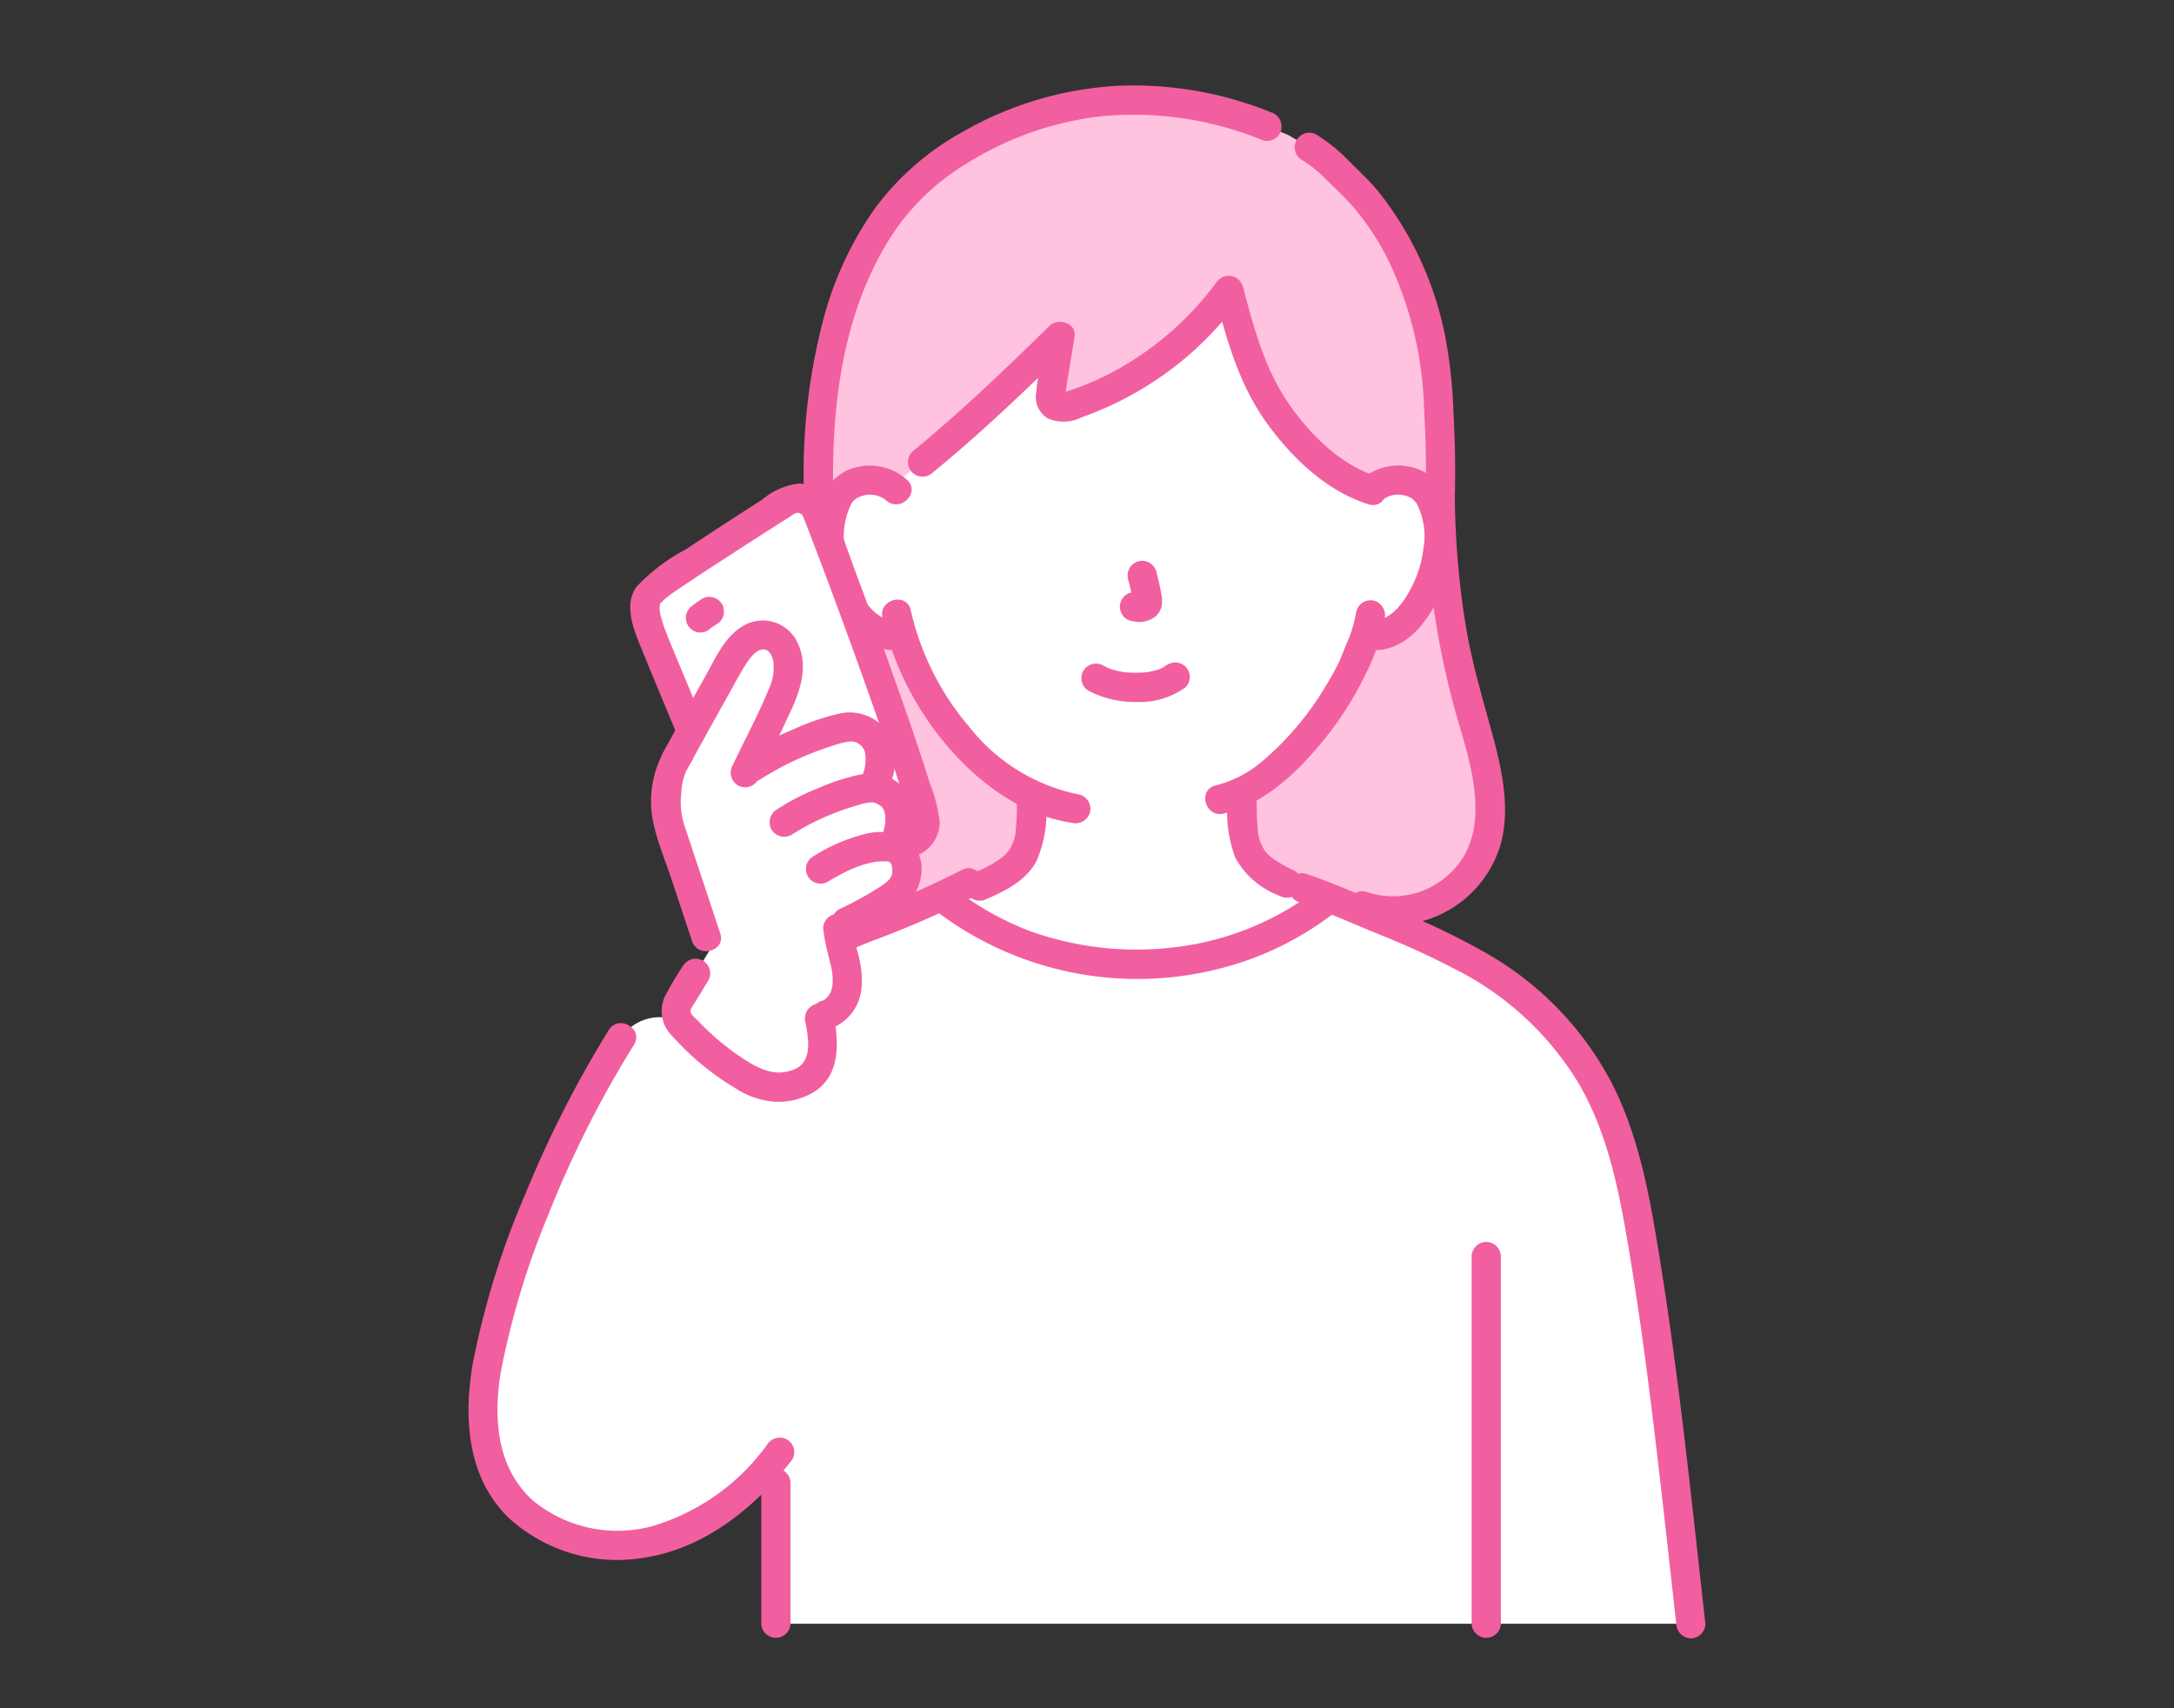 <svg id="illust_call" xmlns="http://www.w3.org/2000/svg" xmlns:xlink="http://www.w3.org/1999/xlink" width="168" height="132" viewBox="0 0 168 132">
  <rect x="0" y="0" width="168" height="132" fill="#333333" stroke="none"/>
  <defs>
    <clipPath id="clip-path">
      <rect id="長方形_324" data-name="長方形 324" width="168" height="132" fill="none"/>
    </clipPath>
  </defs>
  <g id="グループ_200" data-name="グループ 200" clip-path="url(#clip-path)">
    <path id="パス_1551" data-name="パス 1551" d="M58.937,75.566a77.947,77.947,0,0,1,11.838-5.418c.78-.333,1.412-.608,1.978-.867a24.462,24.462,0,0,0,29.979.132c.508.216,1.039.447,1.8.753,6.445,2.615,13.032,5.081,17.383,11.324A28.9,28.9,0,0,1,126.421,93.2c1.765,9.666,2.685,18.426,4.237,32.27h-70.7s0-6.857,0-12.886a17.453,17.453,0,0,1-10.067,6.618c-4.19.794-8.964-.795-11.162-4.443s-1.472-8.281-.364-12.383a83.359,83.359,0,0,1,9.653-22.218,3.6,3.6,0,0,1,4.7-1.111C55.537,80.618,58.937,75.566,58.937,75.566Z" fill="#fff"/>
    <path id="パス_1552" data-name="パス 1552" d="M105.346,70.019a7.55,7.55,0,0,0,9.446-4.793c1-3.121-.244-7.166-1.174-10.31a60.59,60.59,0,0,1-2.323-16.562c.106-3.256-.121-7.117-.237-8.733-.4-5.6-2.924-11.862-6.554-15.34a16.438,16.438,0,0,0-3.351-2.911s-.813-.477-1.627-.952l-1.615-.655A26.447,26.447,0,0,0,87.338,7.738a25.9,25.9,0,0,0-16.643,6.506c-4.773,4.569-7.8,12.915-7.417,24.423,0,7.8-.64,13.424-1.535,16.623a37.7,37.7,0,0,0-1.151,8.055c-.027,3.229,3.578,7.713,9.228,6.776" fill="#ffc2df"/>
    <path id="パス_1553" data-name="パス 1553" d="M96.672,60.794c-.228.133-.459.257-.693.37v.862c0,.561,0,.948.061,1.831a5.483,5.483,0,0,0,.266,1.539,3.777,3.777,0,0,0,1.126,1.644,9.061,9.061,0,0,0,2.022,1.209s2.036.919,3.023,1.363l-.014.01a24.495,24.495,0,0,1-29.42-.108c2.178-.892,3.711-1.271,5.214-2.475a3.785,3.785,0,0,0,1.126-1.644,5.52,5.52,0,0,0,.266-1.539c.065-.883.061-1.27.065-1.831v-.591A18.177,18.177,0,0,1,73.8,56.612a21.9,21.9,0,0,1-4.08-7.569,3.16,3.16,0,0,1-2.619-.684,8.808,8.808,0,0,1-2.588-4.2,8.1,8.1,0,0,1,.236-5.709A2.706,2.706,0,0,1,67.18,37.1a3,3,0,0,1,1.727.468,136.57,136.57,0,0,0,13-11.6c-.145,1.222-.651,3.312-.733,4.577-.033.508.075.685.461.867a1.773,1.773,0,0,0,1.029-.047,24.661,24.661,0,0,0,12.288-8.948,42.435,42.435,0,0,0,2.457,7.371c2.046,3.863,5.512,7.118,8.6,8.079A2.862,2.862,0,0,1,108.1,37.1a2.706,2.706,0,0,1,2.432,1.352,8.092,8.092,0,0,1,.237,5.709,8.819,8.819,0,0,1-2.589,4.2,3.215,3.215,0,0,1-2.48.716l-.171-.028c-.294.856-.661,1.618-.785,1.995-.607,1.646-3.883,7.305-8.073,9.751Z" fill="#fff"/>
    <path id="パス_1554" data-name="パス 1554" d="M84.129,53.381a7.7,7.7,0,0,0,3.706.862,6.072,6.072,0,0,0,3.778-1.131,1.13,1.13,0,0,0,0-1.6,1.165,1.165,0,0,0-1.6,0c.382-.3-.069.028-.193.094-.1.052-.367.125-.037.028-.1.031-.2.078-.307.112a5.912,5.912,0,0,1-.862.2c.163-.027.089-.012-.031,0-.085.008-.169.015-.254.02q-.306.02-.612.017c-.183,0-.366-.007-.549-.02-.083-.005-.167-.012-.251-.02-.047-.005-.354-.062-.07-.006-.271-.053-.54-.1-.805-.179-.113-.034-.223-.075-.334-.113-.27-.092.211.1-.033-.011q-.207-.1-.41-.2a1.129,1.129,0,1,0-1.139,1.95Z" fill="#f15fa0"/>
    <path id="パス_1555" data-name="パス 1555" d="M87.174,44.762a16.516,16.516,0,0,1,.4,1.824l-.04-.3a1.062,1.062,0,0,1,.007.252l.041-.3a.759.759,0,0,1-.028.114l.114-.27a.468.468,0,0,1-.04.073l.176-.229a.372.372,0,0,1-.06.059l.229-.176a1.526,1.526,0,0,1-.144.077l.269-.114a1.069,1.069,0,0,1-.244.071l.3-.041a.974.974,0,0,1-.229,0l.3.041c-.086-.013-.171-.033-.257-.045a.851.851,0,0,0-.45-.02.83.83,0,0,0-.42.134,1.128,1.128,0,0,0-.4,1.544,1.081,1.081,0,0,0,.675.519c.213.029.42.083.637.093a2.078,2.078,0,0,0,.962-.232,1.43,1.43,0,0,0,.78-.938,2.272,2.272,0,0,0-.009-.988c-.1-.588-.235-1.17-.386-1.746a1.166,1.166,0,0,0-.519-.675,1.129,1.129,0,0,0-1.658,1.275Z" fill="#f15fa0"/>
    <path id="パス_1556" data-name="パス 1556" d="M76.009,69.564c1.556-.644,3.234-1.454,4.075-3a9.461,9.461,0,0,0,.759-4.541,1.129,1.129,0,1,0-2.258,0c0,.531-.013,1.062-.048,1.592-.013.189-.027.379-.043.568,0,.026-.032.312-.016.184s-.033.191-.032.184a3.3,3.3,0,0,1-.132.489c-.027.078-.092.219-.023.068-.035.076-.071.152-.109.227a4.038,4.038,0,0,1-.227.387c-.015.023-.178.231-.088.126s-.111.118-.107.113c-.047.049-.1.1-.144.143,0,0-.2.174-.132.117s-.136.1-.156.115c-.075.053-.15.105-.227.156a9.1,9.1,0,0,1-.88.514c-.159.081-.319.159-.482.233l-.2.088a.73.73,0,0,1-.133.057,1.16,1.16,0,0,0-.789,1.389,1.141,1.141,0,0,0,1.389.788Z" fill="#f15fa0"/>
    <path id="パス_1557" data-name="パス 1557" d="M94.851,62.025a10.108,10.108,0,0,0,.613,4.255,6.466,6.466,0,0,0,3.421,2.943,1.158,1.158,0,0,0,1.545-.4,1.143,1.143,0,0,0-.4-1.545,9.864,9.864,0,0,1-1.712-.971c-.045-.033-.2-.157-.082-.061-.062-.053-.124-.106-.184-.162a3.375,3.375,0,0,1-.292-.317c.1.123.036.045-.019-.038-.035-.053-.069-.106-.1-.161-.082-.137-.147-.281-.221-.423s.052.16,0,0c-.028-.087-.063-.171-.089-.259a4.662,4.662,0,0,1-.108-.5q-.02-.122,0,.021l-.012-.111c0-.074-.013-.148-.019-.222-.016-.184-.028-.369-.039-.553-.03-.5-.039-1-.039-1.5a1.13,1.13,0,0,0-2.259,0Z" fill="#f15fa0"/>
    <path id="パス_1558" data-name="パス 1558" d="M104.817,47.212a9.912,9.912,0,0,1-.695,2.379c-.118.291-.245.579-.361.871-.043.107-.251.628-.1.285a18.626,18.626,0,0,1-1.23,2.292,22.936,22.936,0,0,1-4.886,5.785,8.915,8.915,0,0,1-3.6,1.867c-1.415.33-.816,2.507.6,2.178,2.828-.658,5.186-2.706,7.037-4.851a25.624,25.624,0,0,0,3.933-5.906,15.88,15.88,0,0,0,1.485-4.3,1.167,1.167,0,0,0-.788-1.388,1.136,1.136,0,0,0-1.389.788Z" fill="#f15fa0"/>
    <path id="パス_1559" data-name="パス 1559" d="M68.2,47.74a23.4,23.4,0,0,0,5.13,10.055c2.46,2.822,5.728,5.22,9.507,5.787a1.165,1.165,0,0,0,1.388-.789,1.136,1.136,0,0,0-.788-1.388,14.4,14.4,0,0,1-8.51-5.207,21.013,21.013,0,0,1-4.549-9.058C70.045,45.725,67.867,46.324,68.2,47.74Z" fill="#f15fa0"/>
    <path id="パス_1560" data-name="パス 1560" d="M70.088,37.074a4.307,4.307,0,0,0-4.74-.671,4.162,4.162,0,0,0-2.117,2.859,10.618,10.618,0,0,0,1.555,8.176c1.065,1.6,2.748,3.032,4.793,2.766a1.166,1.166,0,0,0,1.13-1.129,1.136,1.136,0,0,0-1.13-1.129c-1.508.2-2.526-1.02-3.194-2.225a8.782,8.782,0,0,1-1.106-3.362,5.632,5.632,0,0,1,.554-3.513c.043-.062.032-.05-.035.037.033-.041.067-.081.1-.119s.257-.24.17-.173a1.741,1.741,0,0,1,.668-.3,1.94,1.94,0,0,1,1.753.384C69.573,39.636,71.176,38.044,70.088,37.074Z" fill="#f15fa0"/>
    <path id="パス_1561" data-name="パス 1561" d="M106.789,38.671a1.939,1.939,0,0,1,1.753-.383,1.739,1.739,0,0,1,.668.3c-.063-.048.36.43.213.218a5.479,5.479,0,0,1,.579,3.55,8.771,8.771,0,0,1-1.067,3.289c-.667,1.231-1.7,2.5-3.234,2.3a1.135,1.135,0,0,0-1.129,1.129A1.158,1.158,0,0,0,105.7,50.2c3.338.434,5.369-3.189,6.2-5.881.742-2.394.736-6.1-1.554-7.682a4.276,4.276,0,0,0-5.158.433C104.105,38.044,105.707,39.636,106.789,38.671Z" fill="#f15fa0"/>
    <path id="パス_1562" data-name="パス 1562" d="M62.149,38.665c0,3.265-.1,6.535-.407,9.788A38.489,38.489,0,0,1,60.734,54.7a37.989,37.989,0,0,0-1.255,8.063,7.915,7.915,0,0,0,2.3,5.857,9.327,9.327,0,0,0,8.339,2.592,1.136,1.136,0,0,0,.788-1.389,1.156,1.156,0,0,0-1.389-.788,6.971,6.971,0,0,1-6.046-1.914,5.958,5.958,0,0,1-.83-1.016,6.4,6.4,0,0,1-.616-1.182q-.1-.277-.176-.563c-.029-.111-.052-.223-.077-.336,0-.017-.054-.379-.027-.14a8.878,8.878,0,0,1,.008-1.512A38.865,38.865,0,0,1,62.963,55.1a42.7,42.7,0,0,0,1-6.229c.339-3.388.445-6.8.448-10.2A1.13,1.13,0,0,0,62.149,38.665Z" fill="#f15fa0"/>
    <path id="パス_1563" data-name="パス 1563" d="M110.166,38.354a63.231,63.231,0,0,0,2.416,17.037c1.186,4.009,2.946,9.4-.979,12.483a6.318,6.318,0,0,1-5.956,1.056c-1.378-.472-1.969,1.708-.6,2.178a8.722,8.722,0,0,0,10.914-5.844c.74-2.66.159-5.547-.536-8.15-.755-2.83-1.611-5.6-2.113-8.5a65.491,65.491,0,0,1-.887-10.264A1.13,1.13,0,0,0,110.166,38.354Z" fill="#f15fa0"/>
    <path id="パス_1564" data-name="パス 1564" d="M100.583,12.343a9.673,9.673,0,0,1,1.884,1.508c.683.68,1.4,1.338,2.039,2.058a19.881,19.881,0,0,1,3.051,4.782,28.3,28.3,0,0,1,2.481,10.673c.128,2.326.2,4.66.127,6.989-.044,1.454,2.214,1.452,2.259,0,.067-2.195.006-4.393-.106-6.586a38.5,38.5,0,0,0-.58-5.473,26.074,26.074,0,0,0-5.2-11.468c-.7-.858-1.517-1.608-2.3-2.392a12.957,12.957,0,0,0-2.521-2.041,1.13,1.13,0,0,0-1.14,1.95Z" fill="#f15fa0"/>
    <path id="パス_1565" data-name="パス 1565" d="M98.211,8.673A28.32,28.32,0,0,0,86.406,6.628a26.991,26.991,0,0,0-11.874,3.483A21.146,21.146,0,0,0,67.684,16a26.726,26.726,0,0,0-4.094,8.817,46.8,46.8,0,0,0-1.442,13.851c.046,1.45,2.3,1.456,2.258,0-.219-6.964.631-14.486,4.5-20.468a17.886,17.886,0,0,1,5.647-5.474A25.072,25.072,0,0,1,84.977,8.995a26.274,26.274,0,0,1,12.634,1.856A1.135,1.135,0,0,0,99,10.063a1.156,1.156,0,0,0-.788-1.389Z" fill="#f15fa0"/>
    <path id="パス_1566" data-name="パス 1566" d="M59.507,76.541a55.191,55.191,0,0,1,7.978-3.865,75.751,75.751,0,0,0,7.968-3.492c1.274-.7.136-2.652-1.14-1.95a76.131,76.131,0,0,1-7.827,3.427,57.342,57.342,0,0,0-8.118,3.93C57.13,75.348,58.264,77.3,59.507,76.541Z" fill="#f15fa0"/>
    <path id="パス_1567" data-name="パス 1567" d="M72.61,70.6a25.676,25.676,0,0,0,23.866,3.571,24.342,24.342,0,0,0,6.557-3.571,1.166,1.166,0,0,0,.405-1.545,1.136,1.136,0,0,0-1.545-.4,22.428,22.428,0,0,1-10.908,4.516,24.521,24.521,0,0,1-11.332-1.2,22.548,22.548,0,0,1-5.9-3.314,1.137,1.137,0,0,0-1.545.4A1.158,1.158,0,0,0,72.61,70.6Z" fill="#f15fa0"/>
    <path id="パス_1568" data-name="パス 1568" d="M93.924,22.942c.9,3.421,1.87,6.853,3.973,9.753,1.962,2.705,4.6,5.248,7.856,6.274,1.39.439,1.984-1.741.6-2.177-2.777-.877-5.111-3.223-6.735-5.558-1.857-2.67-2.695-5.782-3.518-8.892a1.13,1.13,0,0,0-2.178.6Z" fill="#f15fa0"/>
    <path id="パス_1569" data-name="パス 1569" d="M93.964,21.87A24.044,24.044,0,0,1,86.1,28.685a21.858,21.858,0,0,1-2.321,1.086c-.4.159-.815.312-1.229.446-.029.009-.566.113-.573.123.069-.084.431.35.321.339-.042-.005.69-4.264.746-4.711.128-1.02-1.291-1.423-1.927-.8-3.428,3.365-6.908,6.692-10.623,9.74a1.137,1.137,0,0,0,0,1.6,1.154,1.154,0,0,0,1.6,0c3.716-3.048,7.2-6.375,10.624-9.74l-1.928-.8c-.171,1.359-.588,2.912-.716,4.366a1.938,1.938,0,0,0,.885,1.992,3.1,3.1,0,0,0,2.639-.084,25.839,25.839,0,0,0,8.5-5.006,27.821,27.821,0,0,0,3.83-4.226,1.137,1.137,0,0,0-.406-1.545A1.157,1.157,0,0,0,93.964,21.87Z" fill="#f15fa0"/>
    <path id="パス_1570" data-name="パス 1570" d="M47.044,79.591a85.578,85.578,0,0,0-6.416,12.6,63.976,63.976,0,0,0-4.087,13.14c-.722,4.161-.465,8.759,2.708,11.9a12.411,12.411,0,0,0,10.615,3.12c4.671-.74,8.56-3.923,11.363-7.571a1.136,1.136,0,0,0-.405-1.545,1.158,1.158,0,0,0-1.545.4,16.852,16.852,0,0,1-8.873,6.295,10.284,10.284,0,0,1-9.139-1.913c-2.911-2.536-3.166-6.515-2.546-10.092a62.59,62.59,0,0,1,3.688-12.151,82.243,82.243,0,0,1,6.587-13.048C49.761,79.492,47.808,78.357,47.044,79.591Z" fill="#f15fa0"/>
    <path id="パス_1571" data-name="パス 1571" d="M131.787,125.473c-1.049-9.363-2-18.749-3.5-28.053-.743-4.611-1.513-9.236-3.6-13.462a24.685,24.685,0,0,0-9.643-10.195,53.419,53.419,0,0,0-6.875-3.327c-2.37-.99-4.743-2.051-7.169-2.894-1.375-.478-1.966,1.7-.6,2.178,2.09.727,4.122,1.643,6.17,2.481a63.192,63.192,0,0,1,5.854,2.678,23.454,23.454,0,0,1,9.675,9.014c2.271,4.005,3.084,8.516,3.831,13,.663,3.989,1.212,8,1.707,12.008.68,5.517,1.279,11.045,1.9,16.57a1.163,1.163,0,0,0,1.129,1.129A1.137,1.137,0,0,0,131.787,125.473Z" fill="#f15fa0"/>
    <path id="パス_1572" data-name="パス 1572" d="M58.829,114.554v10.919a1.13,1.13,0,0,0,2.258,0V114.554A1.13,1.13,0,0,0,58.829,114.554Z" fill="#f15fa0"/>
    <path id="パス_1573" data-name="パス 1573" d="M115.982,125.473V97.052a1.13,1.13,0,0,0-2.258,0v28.421a1.13,1.13,0,0,0,2.258,0" fill="#f15fa0"/>
    <path id="パス_1574" data-name="パス 1574" d="M58.888,69.587c-2.506-6.046-6.962-16.633-8.466-20.337a5.173,5.173,0,0,1-.5-2.925c.24-.8,2.3-2,3.081-2.522q3.875-2.589,7.821-5.071a1.554,1.554,0,0,1,2.263.718c1.284,3.152,7.158,18.907,8.36,23.761a1.556,1.556,0,0,1-.824,1.77L60.575,69.587" fill="#fff"/>
    <path id="パス_1575" data-name="パス 1575" d="M59.977,69.286C57.558,63.451,55.1,57.632,52.683,51.8c-.416-1-.845-2-1.237-3.011a8.859,8.859,0,0,1-.4-1.251,2.978,2.978,0,0,1-.074-.5c0-.079.022-.449.008-.352-.02.146.076-.049,0,0s.041-.047.052-.059a4.137,4.137,0,0,1,.375-.362,9,9,0,0,1,.791-.592c1.51-1.035,3.057-2.021,4.591-3.021q1.428-.928,2.866-1.847.672-.427,1.344-.852c.247-.155.487-.381.745-.314a.844.844,0,0,1,.2.106c.044.025.063.094.094.135,0,0-.056-.133-.019-.058.066.134.113.282.169.422q.2.5.392,1,.548,1.417,1.08,2.838,1.437,3.825,2.815,7.67c.919,2.563,1.824,5.136,2.669,7.727.324.993.641,1.989.928,2.994a4.881,4.881,0,0,1,.285,1.065c.008.286-.172.4-.4.511C66.778,65.6,63.519,67,60.3,68.474l-.3.137a1.137,1.137,0,0,0-.4,1.544,1.155,1.155,0,0,0,1.545.4l9.686-4.441a2.793,2.793,0,0,0,1.787-2.581,11.776,11.776,0,0,0-.788-3.078c-.813-2.618-1.717-5.206-2.632-7.789q-1.47-4.151-3.013-8.274C65.5,42.566,64.9,40.649,64.06,38.88a2.68,2.68,0,0,0-2.3-1.511,5.16,5.16,0,0,0-2.856,1.238Q55.934,40.5,53,42.449a14.687,14.687,0,0,0-3.788,2.865c-1.053,1.386-.24,3.349.34,4.766,2.428,5.934,4.933,11.836,7.4,17.756q.427,1.026.852,2.05a1.166,1.166,0,0,0,1.389.788A1.134,1.134,0,0,0,59.977,69.286Z" fill="#f15fa0"/>
    <path id="パス_1576" data-name="パス 1576" d="M54.852,73.282l.027.082c-1.5,2.46-1.5,2.469-2.252,3.7a2.106,2.106,0,0,0-.409,1.092,2.018,2.018,0,0,0,.66,1.237,20.949,20.949,0,0,0,4.645,3.8,6.666,6.666,0,0,0,1.1.56,4.416,4.416,0,0,0,3.077-.038,2.723,2.723,0,0,0,1.862-2.6,9.86,9.86,0,0,0-.275-2.629,2.215,2.215,0,0,0,2.087-1.831,5.331,5.331,0,0,0-.112-2.473,15.384,15.384,0,0,1-.531-2.625,29.672,29.672,0,0,0,3.921-2.11,2.417,2.417,0,0,0,1.388-2.678A1.554,1.554,0,0,0,69,65.5l.33-.882a3.91,3.91,0,0,0,.066-2.288,2.162,2.162,0,0,0-1.593-1.4,1.157,1.157,0,0,0-.267-.042l.267-.858a4.021,4.021,0,0,0,.068-2.358,2.228,2.228,0,0,0-1.641-1.446,3.628,3.628,0,0,0-1.748.179,24.136,24.136,0,0,0-6.857,3.238q1.167-2.448,2.335-4.894a7.1,7.1,0,0,0,.967-3.42c-.077-1.195-.777-2.3-1.975-2.27s-2.017,1.21-2.613,2.261q-1.968,3.471-3.884,6.973c-1.026,1.31-1.172,4.223-.732,5.549q1.425,4.291,2.849,8.583" fill="#fff"/>
    <path id="パス_1577" data-name="パス 1577" d="M51.694,57.439a7.908,7.908,0,0,0-1.151,6.379c.326,1.41.911,2.8,1.366,4.171q.786,2.366,1.57,4.731c.456,1.373,2.638.784,2.178-.6q-1.388-4.181-2.776-8.362a5.824,5.824,0,0,1-.24-2.429,4.937,4.937,0,0,1,.65-2.292,1.167,1.167,0,0,0,0-1.6,1.137,1.137,0,0,0-1.6,0" fill="#f15fa0"/>
    <path id="パス_1578" data-name="パス 1578" d="M53.181,59.3q1.539-2.817,3.111-5.615c.463-.825.9-1.678,1.42-2.466.284-.43.725-1.01,1.236-1.04.411-.024.673.341.8.856a3.868,3.868,0,0,1-.364,2.269c-.812,1.983-1.847,3.9-2.77,5.836a1.16,1.16,0,0,0,.4,1.545,1.14,1.14,0,0,0,1.545-.4c.858-1.8,1.737-3.591,2.574-5.4.765-1.655,1.34-3.513.484-5.256A2.961,2.961,0,0,0,57.544,48.3c-1.5.781-2.264,2.584-3.05,3.981q-1.65,2.933-3.263,5.886C50.534,59.44,52.483,60.581,53.181,59.3Z" fill="#f15fa0"/>
    <path id="パス_1579" data-name="パス 1579" d="M68.888,60.326a4.412,4.412,0,0,0-.567-4.1,3.594,3.594,0,0,0-3.489-1.076,17.881,17.881,0,0,0-3.578,1.234,22.172,22.172,0,0,0-3.706,1.929,1.156,1.156,0,0,0-.4,1.545,1.141,1.141,0,0,0,1.545.405,23.425,23.425,0,0,1,5.768-2.67,5.6,5.6,0,0,1,1.112-.284,1.093,1.093,0,0,1,.907.256,1.07,1.07,0,0,1,.389.734,3.33,3.33,0,0,1-.153,1.428A1.13,1.13,0,0,0,68.888,60.326Z" fill="#f15fa0"/>
    <path id="パス_1580" data-name="パス 1580" d="M70.415,64.918a4.335,4.335,0,0,0-.548-4,3.465,3.465,0,0,0-3.283-1.089,16,16,0,0,0-3.291,1.048,17.639,17.639,0,0,0-3.271,1.681,1.156,1.156,0,0,0-.4,1.545,1.141,1.141,0,0,0,1.545.405,19.334,19.334,0,0,1,5.166-2.3,3.555,3.555,0,0,1,1.073-.207c.174,0-.172-.074.1.009.031.01.287.1.216.068.014.005.353.206.353.2a.881.881,0,0,1,.183.235c.034.069.038.066.012-.006l.041.114a2.339,2.339,0,0,1,.081.3,3.2,3.2,0,0,1-.147,1.388A1.13,1.13,0,0,0,70.415,64.918Z" fill="#f15fa0"/>
    <path id="パス_1581" data-name="パス 1581" d="M63.616,71.739a13.51,13.51,0,0,0,.378,2.014c.082.323.167.646.235.973.035.163.069.328.091.494-.019-.14.017.218.019.261q.014.217.006.435c0,.083-.008.165-.016.248.014-.1.009-.073-.015.068s-.069.266-.111.4-.046.12,0,0c-.021.044-.043.087-.067.129a2.569,2.569,0,0,1-.181.287c.149-.2-.109.1-.142.13-.1.083-.095.083.007,0-.052.036-.1.07-.16.1-.116.057-.111.059.012.007-.059.021-.12.04-.182.056a1.13,1.13,0,0,0,.6,2.178,3.691,3.691,0,0,0,2.5-3.417,7.554,7.554,0,0,0-.268-2.344c-.083-.345-.176-.687-.26-1.031-.044-.183-.086-.365-.122-.549a4.339,4.339,0,0,1-.069-.44,1.154,1.154,0,0,0-1.129-1.129,1.142,1.142,0,0,0-1.129,1.129Z" fill="#f15fa0"/>
    <path id="パス_1582" data-name="パス 1582" d="M52.823,74.572a25.168,25.168,0,0,0-1.456,2.451,2.672,2.672,0,0,0,.592,3.038,20.546,20.546,0,0,0,4.822,4,6.49,6.49,0,0,0,2.99,1.066,5.345,5.345,0,0,0,3.181-.78c2.039-1.331,1.858-3.872,1.463-5.965a1.139,1.139,0,0,0-1.389-.789,1.153,1.153,0,0,0-.788,1.389c.222,1.179.588,3.009-.8,3.624-1.482.659-2.785,0-4.029-.817a19.687,19.687,0,0,1-3.462-2.9c-.144-.152-.53-.458-.582-.687s.221-.547.343-.748q.529-.875,1.061-1.746A1.13,1.13,0,0,0,52.823,74.572Z" fill="#f15fa0"/>
    <path id="パス_1583" data-name="パス 1583" d="M65.967,72.217a24.873,24.873,0,0,0,3.447-1.923,3.654,3.654,0,0,0,1.8-2.955,2.888,2.888,0,0,0-1.773-2.878,5.225,5.225,0,0,0-2.83.045,13.657,13.657,0,0,0-3.748,1.656,1.13,1.13,0,1,0,1.141,1.95c.5-.3,1.016-.585,1.546-.836.107-.052.216-.1.326-.149l.135-.06c-.2.087-.047.021,0,0,.208-.079.415-.159.626-.226a8.967,8.967,0,0,1,1.119-.267c.124-.023-.136.017-.13.018a.725.725,0,0,0,.135-.015c.076-.007.153-.012.231-.017.156-.008.313-.01.472,0,.08,0,.16.008.241.014-.282-.022.163.063,0,.008s.023.009.015.013l.034.021c.071.045.048.024-.069-.064.019,0,.069.064.083.076.192.157-.037-.006-.01-.034,0,0,.112.182.127.208.133.222-.037-.165,0,0,.014.064.035.131.052.193.009.027.029.143.01.025-.026-.145.007.135.008.139,0,.1-.014.211,0,.31.016.141.013-.105.017-.093a.535.535,0,0,1-.032.156c-.01.043-.1.326-.04.156.051-.151-.066.107-.1.165-.131.232.1-.092-.03.046-.064.066-.124.135-.192.2s-.144.125-.216.189c.2-.185-.1.07-.162.109a26.268,26.268,0,0,1-3.372,1.872,1.136,1.136,0,0,0-.4,1.545,1.16,1.16,0,0,0,1.545.405Z" fill="#f15fa0"/>
    <path id="パス_1584" data-name="パス 1584" d="M54.923,48.538c.043-.035.088-.07.132-.1l-.229.176a6.414,6.414,0,0,1,.564-.389,1.086,1.086,0,0,0,.539-1.125.834.834,0,0,0-.134-.419l-.177-.229a1.12,1.12,0,0,0-.5-.29l-.3-.041a1.129,1.129,0,0,0-.57.155,8.508,8.508,0,0,0-.923.67,1.158,1.158,0,0,0,0,1.6l.228.177a1.128,1.128,0,0,0,.57.154l.3-.04A1.122,1.122,0,0,0,54.923,48.538Z" fill="#f15fa0"/>
  </g>
</svg>
